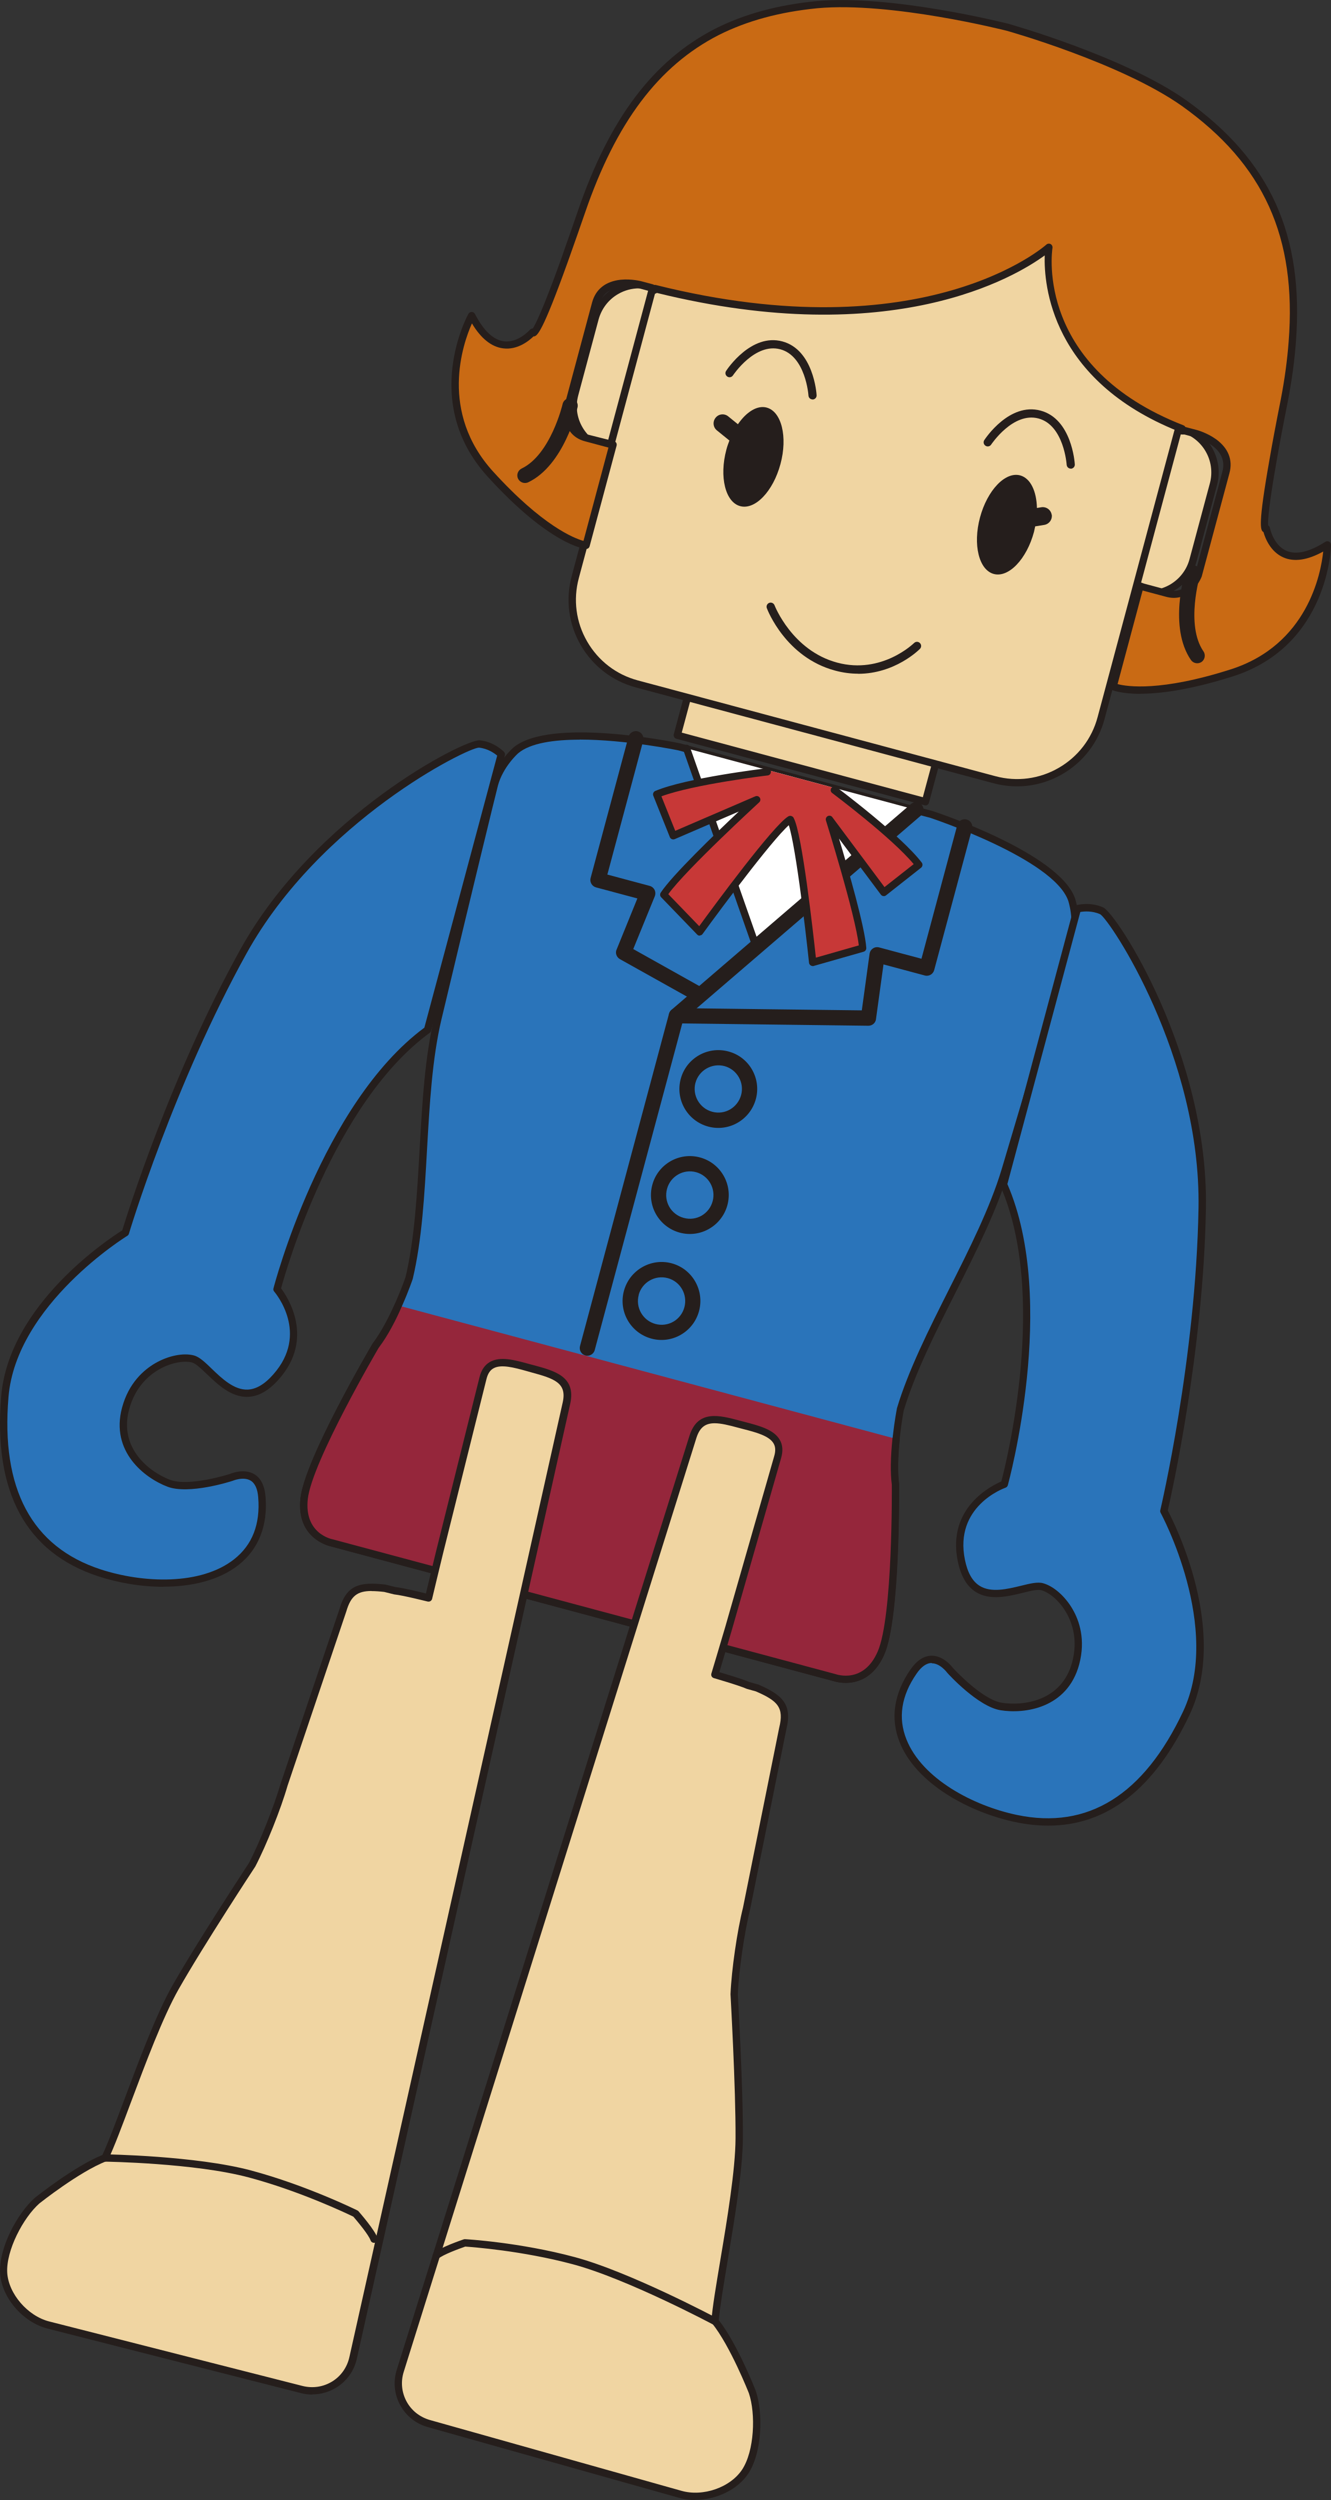 <?xml version="1.0" encoding="UTF-8"?><svg id="_レイヤー_2" xmlns="http://www.w3.org/2000/svg" viewBox="0 0 145.47 273.2"><rect x="0" y="0" width="145.47" height="273.2" fill="#333333" stroke="none"/><defs><style>.cls-1{fill:#251e1c;}.cls-1,.cls-2,.cls-3,.cls-4,.cls-5,.cls-6,.cls-7{stroke-width:0px;}.cls-2{fill:#f0d5a2;}.cls-3{fill:#c73837;}.cls-4{fill:#c96a14;}.cls-5{fill:#95263b;}.cls-6{fill:#fff;}.cls-7{fill:#2a74ba;}</style></defs><g id="_アウトライン前"><path class="cls-7" d="M98.4,154.05c2.48-8.3,8.9-17.66,11.46-26.13,4.17-13.97,7.2-24.38,7.43-25.22.59-2.21-.15-4.42-.15-4.42-1.74-4.81-15.29-9.27-15.29-9.27l-27.58-7.39s-13.98-2.91-17.89.38c0,0-1.76,1.53-2.35,3.75-.23.84-2.8,11.37-6.17,25.56-2.05,8.6-1.13,19.93-3.14,28.36,0,0-1.55,4.58-3.65,7.37,0,0-7.35,12.48-7.83,16.72-.47,4.24,3.08,4.86,3.08,4.86l54.89,14.71s3.37,1.24,5.08-2.68c1.72-3.9,1.59-18.39,1.59-18.39-.4-3.47.53-8.21.53-8.21Z"/><path class="cls-1" d="M92.42,183.9c-.78,0-1.34-.2-1.35-.2l-54.86-14.7h0s-3.88-.73-3.37-5.29c.48-4.27,7.58-16.37,7.88-16.88,2.06-2.75,3.6-7.25,3.61-7.3.98-4.12,1.26-9.11,1.53-13.93.28-4.93.56-10.03,1.6-14.39,3.29-13.83,5.94-24.69,6.17-25.57.62-2.3,2.4-3.88,2.47-3.94,4.02-3.38,17.65-.59,18.23-.47l27.6,7.4c.58.19,13.78,4.59,15.56,9.52.03.1.78,2.35.16,4.66-.23.85-3.23,11.16-7.43,25.23-1.29,4.28-3.58,8.82-5.79,13.22-2.18,4.32-4.43,8.79-5.66,12.89-.06.32-.9,4.81-.52,8.07,0,.64.12,14.66-1.62,18.6-1.13,2.59-2.97,3.09-4.23,3.09ZM63.37,80.83c-2.8,0-5.4.36-6.73,1.48-.01,0-1.67,1.48-2.22,3.54-.23.88-2.88,11.72-6.17,25.54-1.02,4.29-1.3,9.35-1.58,14.25-.27,4.86-.55,9.88-1.56,14.11-.07.23-1.61,4.7-3.72,7.52-.05.09-7.29,12.42-7.75,16.52-.43,3.83,2.62,4.4,2.75,4.42l54.93,14.72c.16.05,3.08,1.06,4.61-2.45,1.67-3.78,1.55-18.08,1.55-18.23-.4-3.45.5-8.09.54-8.29,0-.01,0-.02,0-.04,1.25-4.18,3.52-8.68,5.71-13.04,2.2-4.37,4.47-8.88,5.74-13.09,4.2-14.07,7.2-24.36,7.42-25.21.56-2.07-.14-4.16-.15-4.18-1.65-4.56-14.9-8.97-15.04-9.02l-27.56-7.38c-.07-.02-5.75-1.18-10.79-1.18Z"/><path class="cls-5" d="M43.52,142.66c-.64,1.45-1.48,3.11-2.45,4.37,0,0-7.35,12.48-7.83,16.72-.47,4.24,3.08,4.86,3.08,4.86l54.89,14.71s3.37,1.24,5.08-2.68c1.72-3.9,1.59-18.39,1.59-18.39-.2-1.57-.1-3.43.07-5.01"/><path class="cls-1" d="M92.42,183.9c-.78,0-1.34-.2-1.35-.2l-54.86-14.7h0s-3.88-.73-3.37-5.29c.48-4.27,7.58-16.37,7.88-16.88,1.04-1.36,1.89-3.1,2.43-4.33.09-.2.33-.3.53-.21.2.09.29.32.21.53-.55,1.27-1.44,3.07-2.5,4.46-.05.08-7.28,12.42-7.75,16.52-.42,3.8,2.62,4.4,2.75,4.42l54.92,14.72c.16.05,3.08,1.06,4.61-2.45,1.67-3.78,1.55-18.08,1.55-18.23-.17-1.31-.14-3.02.07-5.06.02-.22.23-.38.44-.36.22.02.38.22.36.44-.21,1.97-.23,3.63-.07,4.92,0,.64.12,14.67-1.62,18.6-1.13,2.59-2.97,3.09-4.23,3.09Z"/><polygon class="cls-6" points="82.77 103.38 100.11 88.49 75.12 81.8 82.63 103.21 82.77 103.38"/><path class="cls-1" d="M74.4,117.9c-.61,2.27.74,4.6,3.01,5.21s4.59-.75,5.2-3.01c.61-2.26-.73-4.6-3-5.2-2.27-.61-4.61.74-5.21,3ZM76.01,118.33c.37-1.37,1.79-2.19,3.17-1.83,1.37.37,2.19,1.79,1.82,3.16s-1.77,2.21-3.16,1.83c-1.38-.37-2.2-1.8-1.83-3.17Z"/><path class="cls-1" d="M71.29,129.49c-.61,2.27.74,4.6,3.01,5.21s4.59-.75,5.2-3.01-.73-4.6-3-5.21c-2.27-.61-4.61.74-5.21,3.01ZM72.9,129.92c.37-1.38,1.79-2.2,3.17-1.83,1.37.37,2.19,1.79,1.82,3.17s-1.76,2.21-3.16,1.83-2.2-1.79-1.83-3.17Z"/><path class="cls-1" d="M68.19,141.07c-.61,2.27.74,4.6,3.01,5.21,2.26.61,4.59-.74,5.2-3.01.61-2.27-.73-4.61-2.99-5.22-2.27-.61-4.61.75-5.22,3.02ZM69.8,141.51c.37-1.39,1.8-2.21,3.18-1.84s2.19,1.79,1.82,3.18-1.78,2.2-3.16,1.83c-1.38-.37-2.2-1.79-1.83-3.17Z"/><path class="cls-1" d="M99.56,87.86l-26.18,22.5c-.13.11-.22.26-.26.41l-9.73,36.33c-.12.44.15.9.59,1.02s.9-.14,1.02-.59c0,0,9.54-35.59,9.67-36.08.38-.33,25.98-22.33,25.98-22.33.14-.11.22-.26.26-.41.07-.26.01-.54-.17-.76-.3-.35-.82-.39-1.18-.09Z"/><path class="cls-1" d="M104.63,90.14s-3.53,13.19-3.92,14.63c-1.17-.31-4.63-1.24-4.63-1.24-.23-.06-.48-.02-.67.11-.17.11-.3.28-.35.48,0,.03-.01.06-.02.1,0,0-.69,5.02-.85,6.19-1.37-.01-20.25-.25-20.25-.25-.39,0-.72.26-.81.62-.02.07-.03.14-.03.21,0,.45.36.83.82.84l20.99.26c.39,0,.72-.26.81-.61,0-.03.02-.07.02-.11,0,0,.63-4.58.82-5.98l4.52,1.21c.45.12.9-.15,1.02-.59l4.14-15.44c.12-.44-.15-.9-.59-1.02s-.9.15-1.02.59Z"/><path class="cls-1" d="M82.58,103.65c-.17,0-.32-.1-.38-.27l-7.54-21.47c-.07-.21.04-.44.24-.51.21-.07.44.04.51.24l7.54,21.47c.07.21-.04.44-.24.51-.04.02-.09.02-.13.02Z"/><path class="cls-1" d="M68.69,80.51l-4.14,15.44c-.12.44.15.9.59,1.02,0,0,3.26.87,4.52,1.21-.53,1.3-2.27,5.59-2.27,5.59-.02.04-.03.07-.04.1-.1.36.07.75.4.94l8.25,4.61c.4.23.91.09,1.14-.32.03-.06.06-.13.08-.19.1-.36-.06-.75-.4-.94,0,0-6.52-3.65-7.61-4.26.44-1.09,2.36-5.78,2.36-5.78.01-.04.02-.07.03-.1.05-.2.03-.4-.06-.59-.11-.21-.3-.37-.53-.43,0,0-3.46-.93-4.63-1.24.39-1.45,3.92-14.63,3.92-14.63.12-.44-.15-.9-.59-1.02s-.9.15-1.02.59Z"/><path class="cls-3" d="M100.41,94.48c-2.23-2.93-9.23-8.16-9.23-8.16l-.12-.25-6.98-1.87-.22.16s-8.68,1.03-12.08,2.45l1.81,4.53,9.13-3.93s-8.49,7.79-10.17,10.36l3.94,4.08s8.15-11.24,9.9-12.27c.97,1.76,2.42,15.57,2.42,15.57l5.47-1.56c-.2-3.08-3.64-14.06-3.64-14.06l5.94,7.97,3.83-3.02Z"/><path class="cls-1" d="M76.49,102.25c-.11,0-.21-.04-.29-.12l-3.94-4.08c-.13-.13-.15-.34-.05-.5,1.24-1.89,5.96-6.44,8.54-8.87l-7.01,3.02c-.1.04-.21.04-.31,0-.1-.04-.18-.12-.22-.22l-1.81-4.53c-.08-.2.02-.43.22-.52,3.42-1.43,11.83-2.43,12.19-2.48.22-.02.42.13.44.35.03.22-.13.42-.35.44-.08,0-8.07.97-11.61,2.28l1.51,3.77,8.75-3.77c.18-.08.39-.01.49.15.11.16.08.38-.07.51-.08.08-7.94,7.29-9.93,10.03l3.38,3.5c1.6-2.2,8.1-11.03,9.74-12,.19-.11.44-.05.55.14s.05.44-.14.55c-1.38.81-7.53,9.06-9.78,12.16-.07.1-.18.16-.3.16,0,0-.02,0-.03,0Z"/><path class="cls-1" d="M88.81,105.56c-.08,0-.16-.02-.22-.07-.1-.07-.16-.17-.17-.29-.4-3.82-1.61-14.04-2.37-15.42-.11-.19-.04-.44.16-.54.19-.11.44-.04.54.16.91,1.65,2.13,12.55,2.42,15.25l4.69-1.34c-.38-3.38-3.56-13.54-3.59-13.65-.06-.19.03-.39.2-.48.17-.09.39-.04.5.12l5.7,7.64,3.19-2.51c-2.4-2.9-8.84-7.72-8.91-7.77-.18-.13-.21-.38-.08-.56.13-.18.38-.21.56-.08.29.22,7.07,5.3,9.31,8.24.13.17.1.42-.07.56l-3.83,3.02c-.08.07-.19.1-.3.08-.11-.01-.2-.07-.27-.16l-4.57-6.12c1.02,3.39,2.83,9.69,2.98,11.95.01.19-.11.36-.29.41l-5.47,1.56s-.07.02-.11.02Z"/><rect class="cls-2" x="85.82" y="67.64" width="4.76" height="28.08" transform="translate(-13.53 145.73) rotate(-75)"/><path class="cls-1" d="M101.14,88.01s-.07,0-.1-.01l-27.12-7.27c-.1-.03-.19-.09-.24-.19s-.07-.2-.04-.3l1.23-4.6c.06-.21.28-.34.49-.28l27.12,7.27c.1.03.19.09.24.19s.07.2.04.3l-1.23,4.6c-.05.18-.21.3-.39.3ZM74.51,80.06l26.35,7.06,1.03-3.83-26.35-7.06-1.03,3.83Z"/><path class="cls-7" d="M54.79,82.44s-.96-.99-2.4-1.14c-1.44-.14-17.67,8.07-25.77,22.64-8.09,14.58-12.92,30.76-12.92,30.76,0,0-12.29,7.48-13.17,17.9-.79,9.39,1.97,16.53,10.35,19.27,7.91,2.59,18.49,1.05,17.73-8.3-.28-3.53-3.36-2.13-3.36-2.13,0,0-4.58,1.48-6.82.64-2.24-.85-5.95-3.56-4.71-8.16,1.23-4.59,5.53-5.91,7.37-5.42,1.84.49,4.85,6.72,9.08,1.94,4.23-4.78.1-9.57.1-9.57,0,0,5.12-20.05,16.46-28.34l8.06-30.1Z"/><path class="cls-1" d="M17.85,173.4c-2.45,0-4.95-.44-7.09-1.14-7.93-2.59-11.51-9.22-10.63-19.69.85-10.04,11.82-17.24,13.23-18.12.51-1.66,5.3-16.98,12.91-30.7,8.13-14.64,24.53-23.01,26.16-22.85,1.57.15,2.61,1.21,2.65,1.26.1.1.14.25.1.38l-8.06,30.1c-.02.09-.08.17-.15.22-10.5,7.68-15.69,25.87-16.25,27.93.7.93,3.71,5.46-.24,9.93-1.11,1.25-2.21,1.88-3.37,1.92-1.83.08-3.32-1.35-4.51-2.49-.62-.59-1.2-1.15-1.61-1.26-.78-.21-2.2-.05-3.61.76-1.13.65-2.62,1.94-3.27,4.37-1.15,4.29,2.27,6.85,4.47,7.69,2.08.79,6.51-.63,6.55-.64.02-.01,1.49-.66,2.65.02.73.43,1.14,1.26,1.24,2.46.26,3.16-.76,5.74-2.94,7.46-2.15,1.7-5.16,2.38-8.23,2.38ZM52.34,81.7c-1.24,0-17.33,7.97-25.37,22.44-7.97,14.37-12.84,30.52-12.88,30.68-.03.09-.09.18-.18.23-.12.07-12.13,7.5-12.98,17.59-.85,10.05,2.54,16.4,10.08,18.86,4.63,1.51,10.94,1.76,14.58-1.11,1.99-1.57,2.87-3.84,2.63-6.77-.07-.93-.36-1.55-.84-1.83-.8-.47-1.95.03-1.96.03-.23.08-4.79,1.53-7.12.64-2.45-.93-6.26-3.8-4.96-8.64.72-2.69,2.38-4.13,3.64-4.86,1.42-.82,3.07-1.15,4.22-.84.6.16,1.23.76,1.95,1.46,1.08,1.04,2.43,2.33,3.92,2.27.93-.04,1.85-.58,2.8-1.66,3.95-4.46.26-8.86.1-9.05-.09-.1-.12-.23-.08-.36.05-.2,5.25-20.15,16.49-28.48l7.96-29.73c-.31-.26-1.04-.78-1.99-.87,0,0,0,0-.01,0Z"/><path class="cls-7" d="M117.73,99.3s1.33-.38,2.65.22c1.32.6,11.27,15.83,10.99,32.49-.28,16.67-4.19,33.1-4.19,33.1,0,0,6.9,12.62,2.46,22.08-4.01,8.53-9.98,13.33-18.6,11.51-8.14-1.72-16.54-8.33-11.21-16.05,2.01-2.91,3.98-.16,3.98-.16,0,0,3.22,3.57,5.59,3.96,2.36.38,6.92-.12,8.15-4.72,1.23-4.59-1.83-7.88-3.67-8.37-1.84-.49-7.55,3.4-8.83-2.86-1.28-6.25,4.7-8.34,4.7-8.34,0,0,5.59-19.93-.08-32.77l8.06-30.1Z"/><path class="cls-1" d="M114.56,199.5c-1.16,0-2.36-.13-3.6-.39-4.98-1.05-10.82-4.16-12.64-8.74-1.03-2.58-.62-5.32,1.19-7.93.69-.99,1.46-1.5,2.31-1.51,1.36,0,2.29,1.29,2.33,1.34,0,0,3.13,3.44,5.33,3.8,2.32.37,6.55-.14,7.7-4.42.65-2.43.01-4.29-.64-5.42-.81-1.41-1.96-2.25-2.74-2.46-.41-.11-1.19.08-2.02.29-1.6.39-3.59.88-5.14-.1-.98-.62-1.62-1.72-1.96-3.35-1.2-5.85,3.69-8.26,4.76-8.72.54-2.06,5.14-20.41-.12-32.32-.04-.08-.04-.18-.02-.27l8.06-30.1c.04-.14.14-.24.28-.28.06-.02,1.49-.41,2.93.24,1.51.69,11.51,16.12,11.23,32.86-.26,15.68-3.78,31.35-4.17,33.04.77,1.47,6.68,13.19,2.39,22.31-3.8,8.06-8.98,12.13-15.45,12.13ZM101.83,181.73h-.01c-.57,0-1.12.4-1.65,1.17-1.67,2.41-2.04,4.83-1.1,7.18,1.72,4.31,7.3,7.25,12.07,8.25,7.75,1.63,13.86-2.17,18.16-11.29,4.31-9.17-2.38-21.6-2.45-21.72-.05-.09-.06-.19-.04-.28.04-.16,3.9-16.59,4.18-33.02.28-16.61-9.74-31.6-10.76-32.12-.87-.39-1.76-.31-2.16-.24l-7.97,29.73c5.57,12.83.1,32.71.05,32.91-.04.13-.13.23-.25.27-.23.08-5.63,2.06-4.44,7.88.29,1.41.81,2.34,1.6,2.84,1.26.8,3.07.35,4.52,0,.97-.24,1.82-.45,2.42-.28,1.14.31,2.41,1.42,3.23,2.84.73,1.26,1.44,3.33.72,6.03-1.3,4.84-6.02,5.43-8.6,5.01-2.48-.41-5.69-3.94-5.82-4.09-.03-.04-.77-1.04-1.69-1.04ZM109.75,162.17h.01-.01Z"/><path class="cls-2" d="M72.46,45.68c-.72,2.67-3.46,4.25-6.12,3.54h0c-2.67-.72-4.25-3.45-3.53-6.12l2.22-8.28c.71-2.67,3.45-4.25,6.12-3.53h0c2.66.71,4.25,3.45,3.53,6.12l-2.22,8.28Z"/><path class="cls-1" d="M67.63,49.79c-.46,0-.93-.06-1.39-.18-1.39-.37-2.56-1.27-3.28-2.52-.72-1.25-.91-2.7-.54-4.1l2.22-8.28c.37-1.39,1.27-2.56,2.51-3.28,1.25-.72,2.7-.91,4.1-.54,2.87.77,4.58,3.74,3.81,6.61l-2.22,8.28c-.65,2.41-2.83,4-5.22,4ZM69.85,31.51c-.8,0-1.58.21-2.29.62-1.06.61-1.82,1.61-2.14,2.79l-2.22,8.28c-.32,1.19-.16,2.43.46,3.49.61,1.06,1.6,1.82,2.79,2.14,2.45.66,4.97-.8,5.63-3.25l2.22-8.28c.66-2.45-.8-4.98-3.25-5.63-.4-.11-.8-.16-1.2-.16ZM72.46,45.68h.01-.01Z"/><path class="cls-2" d="M130.4,61.2c-.72,2.67-3.46,4.25-6.12,3.54h0c-2.67-.72-4.25-3.45-3.53-6.12l2.22-8.28c.71-2.67,3.45-4.25,6.12-3.53h0c2.67.72,4.25,3.46,3.54,6.12l-2.22,8.28Z"/><path class="cls-1" d="M125.58,65.31c-.47,0-.94-.06-1.41-.19-2.87-.77-4.58-3.74-3.81-6.61l2.22-8.28c.37-1.39,1.27-2.56,2.51-3.28,1.25-.72,2.7-.91,4.1-.54,2.88.77,4.59,3.74,3.82,6.61l-2.22,8.28h0c-.37,1.39-1.27,2.56-2.52,3.28-.83.48-1.75.73-2.69.73ZM127.77,47.03c-.8,0-1.58.21-2.29.62-1.06.61-1.82,1.61-2.14,2.79l-2.22,8.28c-.32,1.19-.16,2.43.46,3.49.61,1.06,1.6,1.82,2.79,2.14,2.45.66,4.98-.8,5.64-3.25l.39.1-.39-.1,2.22-8.28c.66-2.45-.8-4.98-3.25-5.63-.4-.11-.8-.16-1.2-.16Z"/><path class="cls-2" d="M76.43,12.49c1.36-5.08,6.58-8.09,11.65-6.73l39.09,10.48c5.08,1.36,8.09,6.58,6.73,11.66l-13.55,50.59c-1.36,5.08-6.57,8.09-11.65,6.73l-39.09-10.48c-5.07-1.36-8.08-6.57-6.72-11.65l13.55-50.59Z"/><path class="cls-1" d="M111.17,85.93c-.86,0-1.73-.11-2.59-.34l-39.09-10.47c-2.56-.69-4.69-2.33-6.02-4.62-1.32-2.29-1.68-4.97-.99-7.53l13.55-50.59c1.42-5.28,6.86-8.43,12.14-7.01l39.09,10.48c2.56.69,4.7,2.33,6.02,4.62,1.32,2.29,1.67,4.97.99,7.52l-13.55,50.59c-.69,2.56-2.33,4.7-4.62,6.02-1.53.88-3.22,1.33-4.94,1.33ZM76.81,12.59l-13.55,50.59c-.63,2.35-.31,4.81.91,6.92,1.22,2.11,3.18,3.62,5.53,4.25l39.09,10.47c2.35.63,4.81.31,6.92-.91,2.11-1.22,3.62-3.18,4.25-5.54l13.55-50.59c.63-2.35.31-4.81-.91-6.92-1.22-2.11-3.18-3.62-5.54-4.25l-39.09-10.48c-4.85-1.3-9.86,1.59-11.16,6.45Z"/><path class="cls-1" d="M88.81,43.65c-.24,0-.43-.18-.45-.42,0-.04-.3-4.32-3.08-5.06-2.78-.74-5.14,2.81-5.17,2.85-.14.21-.41.27-.62.13-.21-.14-.27-.41-.13-.62.11-.17,2.74-4.14,6.15-3.22,3.4.91,3.73,5.67,3.74,5.87.02.25-.17.46-.42.48,0,0-.02,0-.03,0Z"/><path class="cls-1" d="M117.03,51.21c-.24,0-.43-.18-.45-.42,0-.04-.3-4.32-3.08-5.06-2.78-.74-5.14,2.81-5.17,2.85-.14.21-.41.27-.62.13-.21-.14-.27-.41-.13-.62.11-.17,2.74-4.14,6.15-3.22,3.4.91,3.73,5.67,3.74,5.87.02.25-.17.46-.42.48,0,0-.02,0-.03,0Z"/><path class="cls-1" d="M93.79,73.62c-.79,0-1.63-.1-2.52-.34-5.38-1.44-7.38-6.6-7.46-6.82-.09-.23.03-.49.26-.58.23-.09.49.03.58.26.02.05,1.93,4.95,6.85,6.27,4.89,1.31,8.36-2.11,8.4-2.14.18-.18.46-.18.64,0,.18.18.18.46,0,.64-.13.13-2.74,2.72-6.75,2.72Z"/><path class="cls-1" d="M83.8,44.54c-1.04-.28-2.22.47-3.15,1.82l-1.06-.86c-.42-.34-1.04-.28-1.38.15-.34.42-.28,1.04.14,1.38l1.37,1.11c-.12.32-.24.64-.33.99-.8,2.98-.11,5.75,1.51,6.18,1.63.44,3.6-1.62,4.4-4.6.8-2.97.12-5.74-1.51-6.17Z"/><path class="cls-1" d="M114.94,56.25c-.08-.54-.59-.9-1.12-.82l-.49.08c-.04-1.83-.7-3.25-1.83-3.56-1.63-.44-3.59,1.62-4.39,4.59-.8,2.98-.12,5.74,1.5,6.18,1.63.44,3.6-1.62,4.4-4.6.05-.2.08-.4.13-.6l.99-.16c.54-.09.9-.59.82-1.13Z"/><path class="cls-2" d="M52.78,150.6c.63-2.54,3.16-1.62,5.44-1,2.27.61,4.24,1.14,3.69,3.7l-23.32,104.35c-.55,2.56-3.07,4.12-5.61,3.48l-27.69-7.05c-2.53-.64-4.73-3.2-4.88-5.68-.15-2.48,1.74-6.21,3.67-7.91,0,0,4.39-3.5,7.41-4.66,1.67-3.49,4.9-13.7,7.7-18.62,2.79-4.91,8.37-13.4,8.37-13.4,1.21-2.32,2.79-6.27,3.51-8.79l6.4-18.99c.72-2.51,2.03-2.74,4.63-2.44l1.03.26c1.07.12,3.72.79,3.72.79,0,0,.87-3.62,1.23-5.12l4.71-18.91Z"/><path class="cls-1" d="M34.13,261.67c-.42,0-.84-.05-1.25-.16l-27.69-7.05c-2.7-.69-5.02-3.4-5.18-6.05-.16-2.73,1.87-6.53,3.8-8.24.19-.15,4.35-3.46,7.38-4.68.63-1.34,1.46-3.56,2.42-6.12,1.64-4.37,3.49-9.32,5.23-12.39,2.76-4.86,8.33-13.33,8.38-13.42,1.17-2.25,2.73-6.16,3.46-8.68l6.41-19.01c.77-2.7,2.25-3.03,5.05-2.71l1.08.27c.81.09,2.55.5,3.33.7.23-.98.85-3.53,1.14-4.73l4.72-18.91c.19-.77.57-1.33,1.12-1.65,1.13-.66,2.74-.22,4.29.21l.53.14c2.26.61,4.61,1.23,3.98,4.17l-23.32,104.35c-.29,1.34-1.08,2.47-2.24,3.19-.8.49-1.69.75-2.61.75ZM40.61,173.86c-1.55,0-2.27.53-2.77,2.26l-6.41,19.01c-.73,2.55-2.32,6.52-3.53,8.84-.08.12-5.63,8.57-8.38,13.41-1.71,3.01-3.63,8.14-5.18,12.27-1,2.67-1.86,4.97-2.51,6.33-.04.09-.12.16-.22.2-2.93,1.13-7.26,4.57-7.3,4.6-1.77,1.56-3.66,5.15-3.52,7.58.14,2.29,2.23,4.72,4.58,5.32l27.69,7.05c1.12.28,2.27.11,3.25-.49.97-.6,1.63-1.55,1.88-2.68l23.32-104.35c.45-2.09-.93-2.56-3.4-3.23l-.53-.15c-1.4-.39-2.84-.78-3.67-.29-.36.21-.6.59-.74,1.15h0s-4.71,18.91-4.71,18.91c-.37,1.49-1.23,5.11-1.23,5.11-.02.1-.09.19-.18.25s-.2.07-.31.05c-.03,0-2.64-.67-3.67-.78l-1.08-.27c-.52-.06-.98-.09-1.38-.09ZM52.78,150.6h.01-.01Z"/><path class="cls-2" d="M84.99,159.23c.72-2.52-1.93-2.98-4.21-3.59s-4.24-1.13-5.04,1.36l-31.98,102.03c-.8,2.49.6,5.11,3.12,5.82l27.5,7.74c2.52.71,5.7-.41,7.07-2.48,1.37-2.07,1.6-6.25.78-8.69,0,0-2.05-5.23-4.08-7.74.3-3.86,2.61-14.32,2.64-19.98.04-5.65-.55-15.79-.55-15.79.11-2.61.72-6.83,1.36-9.36l3.95-19.65c.63-2.54-.38-3.38-2.78-4.43l-1.02-.29c-.99-.43-3.63-1.18-3.63-1.18,0,0,1.07-3.57,1.5-5.05l5.37-18.73Z"/><path class="cls-1" d="M75.98,273.2c-.58,0-1.16-.07-1.71-.23l-27.5-7.74c-1.33-.37-2.41-1.24-3.05-2.44-.64-1.2-.76-2.58-.34-3.88l31.98-102.03c.92-2.86,3.26-2.23,5.52-1.63l.53.14c1.56.41,3.17.82,3.82,1.96.32.55.36,1.22.14,1.99h0s-5.37,18.73-5.37,18.73c-.34,1.18-1.09,3.7-1.38,4.66.78.23,2.51.74,3.29,1.08l.97.27c2.63,1.14,3.74,2.16,3.06,4.91l-3.95,19.63c-.63,2.54-1.24,6.7-1.35,9.3,0,.06.59,10.18.55,15.77-.02,3.52-.9,8.74-1.66,13.34-.45,2.69-.84,5.03-.97,6.51,2.01,2.57,3.96,7.51,4.04,7.72.83,2.46.69,6.77-.82,9.05-1.16,1.76-3.53,2.87-5.8,2.87ZM78.1,155.53c-.96,0-1.6.4-1.98,1.58l-31.98,102.03c-.36,1.1-.25,2.26.28,3.26.54,1.01,1.45,1.73,2.56,2.05l27.5,7.74c2.37.67,5.34-.37,6.63-2.32,1.34-2.03,1.5-6.08.74-8.34-.01-.03-2.04-5.18-4.01-7.62-.06-.08-.1-.18-.09-.28.11-1.5.52-3.92.99-6.73.73-4.35,1.63-9.76,1.65-13.22.03-5.57-.55-15.66-.55-15.76.11-2.68.73-6.92,1.37-9.48l3.95-19.63c.55-2.22-.15-2.94-2.55-3.98l-.97-.27c-1-.43-3.6-1.17-3.62-1.18-.1-.03-.19-.1-.24-.19-.05-.09-.06-.2-.03-.31,0,0,1.07-3.57,1.5-5.04l5.37-18.73c.16-.56.14-1.01-.07-1.37-.48-.84-1.93-1.22-3.33-1.58l-.53-.14c-1.04-.28-1.89-.49-2.58-.49ZM84.99,159.23h.01-.01Z"/><path class="cls-1" d="M40.88,245.09c-.17,0-.32-.1-.38-.27-.2-.59-1.38-2.01-1.88-2.59-.66-.32-5.83-2.79-11.41-4.28-5.93-1.59-15.63-1.73-15.73-1.73-.22,0-.4-.18-.39-.41,0-.22.17-.39.41-.39.1,0,9.9.15,15.93,1.76,6.03,1.61,11.58,4.34,11.63,4.37.05.02.09.06.12.09.18.21,1.78,2.04,2.08,2.92.07.21-.04.44-.25.51-.04.01-.09.02-.13.02Z"/><path class="cls-1" d="M78.15,254.08c-.06,0-.13-.02-.19-.05-.09-.05-9.42-5.01-15.36-6.6-5.58-1.49-11.04-1.88-11.75-1.93-.72.25-2.44.89-2.91,1.3-.17.15-.42.13-.56-.04-.15-.17-.13-.42.04-.56.69-.61,3-1.4,3.26-1.49.05-.02.1-.02.15-.02.06,0,5.96.34,11.99,1.96,6.03,1.62,15.43,6.62,15.53,6.67.2.1.27.35.16.54-.07.14-.21.21-.35.21Z"/><path class="cls-4" d="M145.07,59.54c-5.67,3.64-6.67-1.79-6.67-1.79,0,0-.8,1.19.75-7.53.3-1.75.7-3.87,1.22-6.48.43-2.26.71-4.36.87-6.36.93-12.03-3.17-19.95-11.85-26.13-6.79-4.79-19.26-8.27-19.26-8.27,0,0-12.56-3.22-20.84-2.47-4.1.41-7.7,1.35-10.92,2.97-6.53,3.34-11.34,9.51-14.82,19.68-.73,2.12-1.35,3.88-1.89,5.41-3.32,9.22-3.42,7.71-3.42,7.71,0,0-3.59,4.2-6.68-1.79,0,0-5.27,9.31,2.06,17.35,6.72,7.39,10.45,7.76,10.45,7.76l2.95-11-.33-.04-2.64-.71c-2.36-.63-1.96-3.37-1.96-3.37,0,0,2.19-8.17,3.03-11.29s4.93-2.04,4.93-2.04l1.23.33.29.23.03-.12v-.03c30,7.5,43.07-4.51,43.07-4.51,0,0-2.09,13.33,14.57,19.83l-.06.22h.34s1.25.32,1.25.32c0,0,4.08,1.09,3.24,4.22-.84,3.13-3.03,11.29-3.03,11.29,0,0-1.02,2.58-3.39,1.94-2.34-.63-2.64-.71-2.64-.71l-.31-.11-2.94,10.98s3.4,1.54,12.95-1.49c10.35-3.31,10.45-14,10.45-14Z"/><path class="cls-1" d="M124.62,75.82c-2.12,0-3.04-.4-3.11-.43-.18-.08-.27-.28-.22-.47l2.94-10.98c.03-.11.1-.2.2-.25.1-.05.22-.06.32-.02l.31.11,2.61.7c1.99.54,2.88-1.61,2.92-1.7l3.01-11.25c.73-2.7-2.81-3.69-2.96-3.73l-1.19-.32h-.28c-.12,0-.25-.04-.33-.14-.05-.06-.08-.14-.08-.22-13.9-5.57-14.68-16.03-14.58-19.21-3.16,2.31-16.62,10.45-42.39,4.1-.04.03-.08.05-.12.07-.13.04-.27.02-.37-.07l-.22-.17-1.15-.31c-.15-.04-3.71-.95-4.44,1.75l-3.03,11.29c0,.05-.3,2.35,1.67,2.89l2.93.74c.11.01.22.08.28.17s.08.22.05.33l-2.95,11c-.05.19-.23.31-.43.29-.16-.02-3.95-.47-10.7-7.89-7.43-8.16-2.17-17.72-2.11-17.81.07-.13.21-.2.36-.2.15,0,.28.09.35.22.95,1.85,2.03,2.85,3.19,2.99,1.55.18,2.82-1.26,2.83-1.28.08-.09.22-.12.31-.14.27-.42,1.06-1.94,3.04-7.44l.48-1.38c.42-1.19.89-2.51,1.4-4.02,3.47-10.11,8.24-16.44,15.02-19.91,3.2-1.61,6.82-2.59,11.06-3.01,8.25-.75,20.85,2.45,20.98,2.48.13.04,12.62,3.56,19.39,8.33,9.22,6.56,12.93,14.73,12.02,26.49-.15,2.04-.45,4.19-.87,6.4-.52,2.61-.92,4.73-1.22,6.47-.9,5.07-.97,6.64-.95,7.11.1.06.17.16.2.27,0,.02.37,1.9,1.81,2.52,1.08.46,2.51.13,4.26-.99.12-.08.28-.08.41-.01.13.07.21.21.21.35,0,.11-.23,11.02-10.73,14.37-4.77,1.51-8.03,1.9-10.13,1.9ZM122.16,74.76c1.04.27,4.69.83,12.34-1.61,8.39-2.68,9.86-10.44,10.12-12.88-1.7.94-3.16,1.16-4.34.65-1.43-.62-2.01-2.12-2.19-2.78-.35-.17-.61-.75.67-7.99.3-1.75.7-3.88,1.22-6.49.42-2.18.71-4.3.86-6.31.89-11.44-2.71-19.39-11.68-25.78-6.65-4.69-19.01-8.18-19.14-8.21-.12-.03-12.58-3.2-20.69-2.46-4.14.41-7.67,1.37-10.78,2.93-6.58,3.37-11.23,9.55-14.62,19.45-.52,1.51-.99,2.84-1.41,4.03l-.49,1.38c-2.76,7.67-3.33,8.1-3.72,8.07-.49.48-1.74,1.5-3.3,1.31-1.28-.15-2.44-1.07-3.43-2.73-1,2.24-3.6,9.7,2.33,16.21,5.39,5.92,8.83,7.27,9.86,7.56l2.73-10.2-2.58-.69c-2.14-.57-2.41-2.75-2.25-3.82l3.04-11.34c.39-1.45,1.47-2.31,3.12-2.49,1.19-.12,2.25.16,2.29.17l1.23.33c.05.01.1.04.14.07h0c.06-.01.12-.01.17,0,29.41,7.35,42.57-4.29,42.7-4.41.12-.11.31-.14.46-.06.15.08.23.25.21.41-.08.53-1.83,13.1,14.32,19.4.09.04.16.1.21.19.01,0,.02,0,.03,0l1.25.33s1.1.3,2.07,1c1.34.98,1.85,2.26,1.46,3.71l-3.03,11.29c-.41,1.05-1.73,2.8-3.88,2.22l-2.58-.69-2.73,10.2ZM58.24,36.28h.01-.01Z"/><path class="cls-1" d="M62.49,43.53c-.45-.1-.9.17-1,.62-.01.06-1.31,5.53-4.48,7.05-.41.2-.59.7-.39,1.11.2.41.7.59,1.12.39,3.9-1.87,5.32-7.92,5.38-8.18.11-.45-.17-.9-.62-1Z"/><path class="cls-1" d="M129.57,62.34c-.08.25-1.87,6.21.59,9.78.26.38.78.47,1.16.22.37-.26.47-.79.21-1.16-1.99-2.9-.38-8.29-.37-8.35.14-.44-.11-.9-.55-1.04-.45-.14-.91.11-1.04.55Z"/></g></svg>
